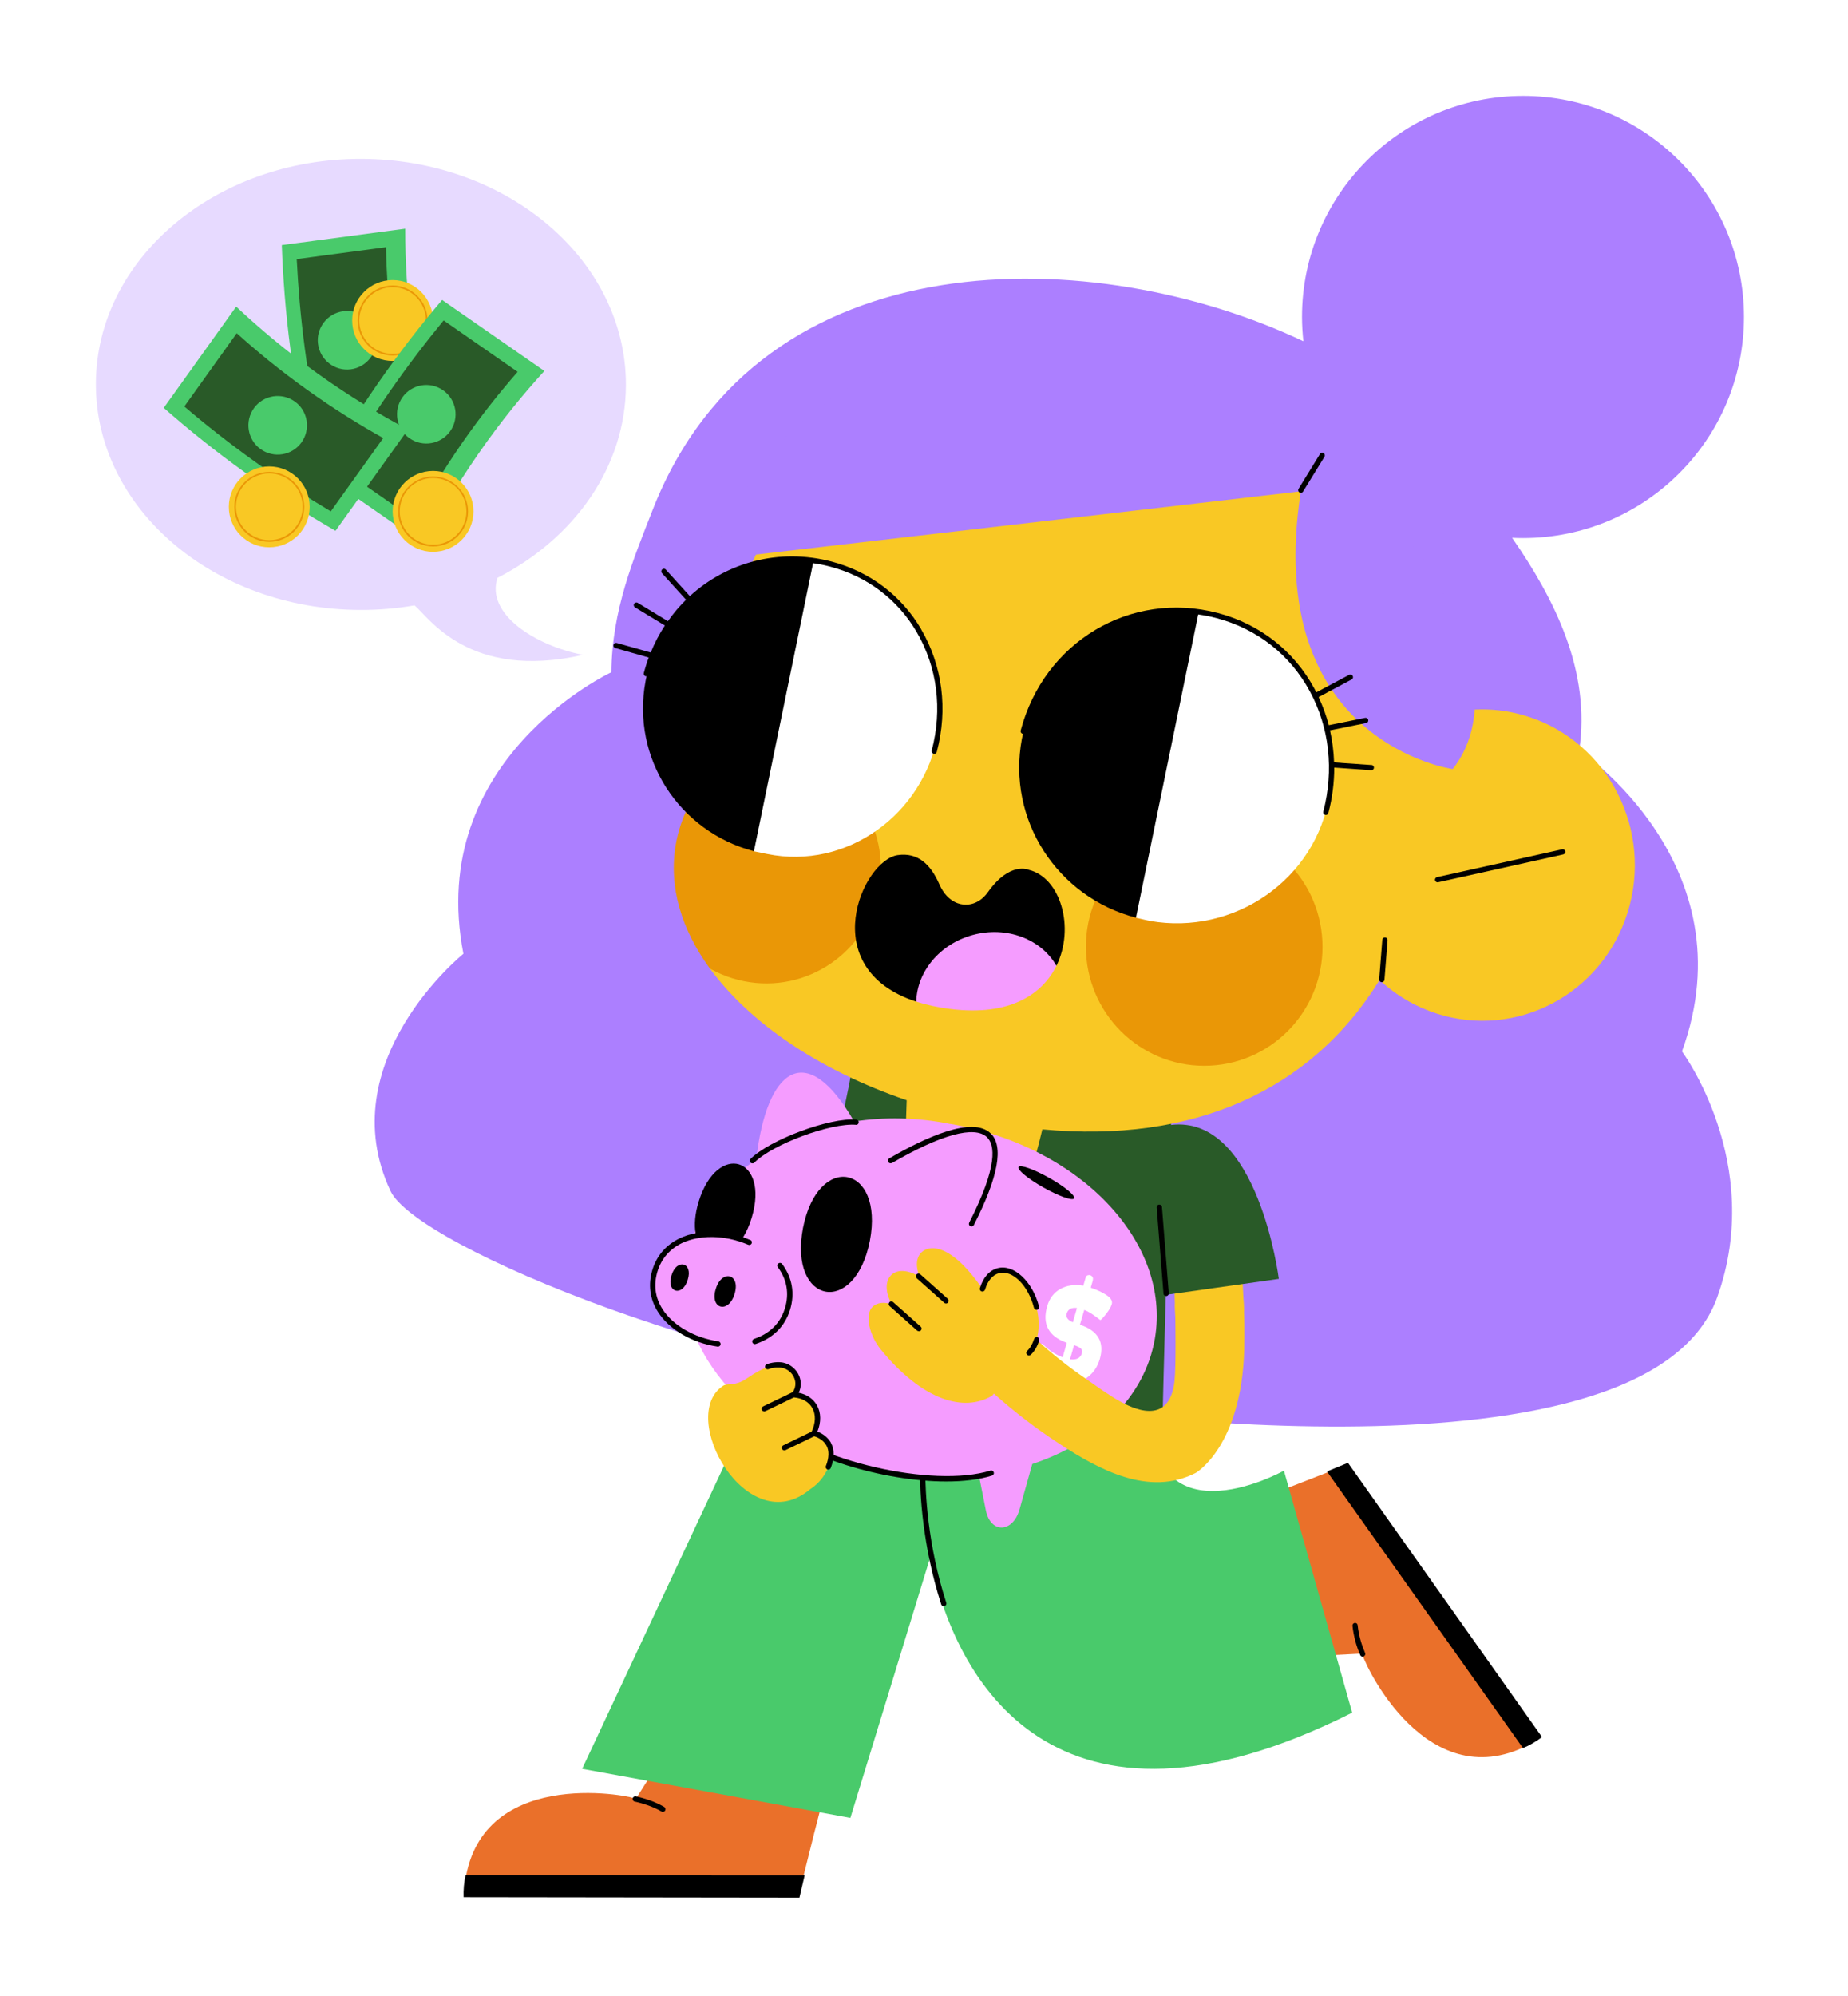 <svg width="214" height="231" viewBox="0 0 214 231" fill="none" xmlns="http://www.w3.org/2000/svg">
<g clip-path="url(#clip0_5686_61306)" filter="url(#filter0_d_5686_61306)">
<path d="M182.873 82.87C184.243 73.7 180.043 65.37 175.103 58.25C175.523 58.27 175.943 58.28 176.363 58.28C190.493 58.28 201.953 46.82 201.953 32.69C201.953 18.56 190.493 7.1 176.363 7.1C162.233 7.1 150.772 18.56 150.772 32.69C150.772 33.64 150.833 34.58 150.933 35.5C127.092 24.19 88.093 23.02 75.582 55.01C73.392 60.62 70.853 66.59 70.802 73.81C70.802 73.81 49.252 83.8 53.663 106.4C53.663 106.4 38.193 118.88 45.222 133.86C48.222 140.26 85.593 155.75 118.743 158.32C118.743 158.32 190.402 169.85 198.863 146.14C204.402 130.63 194.773 117.7 194.773 117.7C202.623 96.06 182.873 82.85 182.873 82.85V82.87Z" fill="#AC7FFF"/>
<path d="M58.139 214.73L53.969 213.14C56.399 200.27 73.779 203.97 73.619 204.23C75.869 200.66 76.579 199.69 78.489 196.29L97.449 196.31C95.679 202.71 94.949 205.47 93.049 213.13L90.049 215.12L73.419 213.96L58.129 214.73H58.139Z" fill="#EA702A"/>
<path d="M93.176 213.09L92.576 215.65L53.686 215.6C53.656 214.81 53.726 213.84 53.916 213.07L93.176 213.09Z" fill="black"/>
<path d="M75.226 204.38C74.716 204.2 74.176 204.04 73.626 203.93C73.466 203.89 73.296 204 73.266 204.17C73.226 204.33 73.336 204.5 73.506 204.53C74.026 204.64 74.536 204.79 75.026 204.96C75.586 205.16 76.116 205.4 76.606 205.68C76.656 205.71 76.706 205.72 76.756 205.72C76.866 205.72 76.966 205.66 77.026 205.57C77.106 205.42 77.056 205.24 76.916 205.15C76.396 204.85 75.826 204.59 75.236 204.38H75.226Z" fill="black"/>
<path d="M174.476 192.51L176.396 198.27C164.496 203.74 157.456 187.42 157.766 187.4C153.556 187.63 152.346 187.61 148.466 188.02L137.516 172.55C143.766 170.29 146.436 169.28 153.776 166.41L158.126 169.31L165.856 181.84L174.486 192.52L174.476 192.51Z" fill="#EA702A"/>
<path d="M153.664 166.32L156.094 165.32L178.564 197.06C177.934 197.55 177.104 198.04 176.364 198.34L153.664 166.32Z" fill="black"/>
<path d="M156.959 186C157.109 186.53 157.289 187.05 157.519 187.57C157.579 187.73 157.769 187.8 157.919 187.73C158.069 187.66 158.149 187.48 158.079 187.33C157.869 186.84 157.689 186.34 157.549 185.84C157.389 185.27 157.279 184.69 157.219 184.13C157.219 184.08 157.189 184.03 157.169 183.98C157.109 183.89 156.999 183.84 156.889 183.85C156.719 183.87 156.599 184.02 156.619 184.18C156.679 184.78 156.799 185.39 156.959 185.99V186Z" fill="black"/>
<path d="M148.674 166.23C148.674 166.23 131.794 175.67 133.234 156.75L91.064 150.25L67.414 200.74L98.474 206.42L107.714 176.27C110.464 190.41 122.114 211.54 156.584 194.24L148.684 166.24L148.674 166.23Z" fill="#49CA6B"/>
<path d="M108.131 155.89C108.161 155.72 108.061 155.56 107.891 155.53C107.721 155.5 107.561 155.6 107.531 155.77C106.911 158.88 106.531 162.82 106.531 166.3C106.531 168.64 106.771 174.82 108.991 181.7C109.031 181.84 109.171 181.92 109.311 181.91C109.331 181.91 109.361 181.91 109.381 181.9C109.541 181.85 109.631 181.68 109.581 181.52C107.381 174.73 107.151 168.62 107.151 166.31C107.151 162.87 107.521 158.97 108.141 155.9L108.131 155.89Z" fill="black"/>
<path d="M136.108 148.46L144.068 147.76L143.758 141.74L135.898 142.47L136.108 148.46Z" fill="#F9C824"/>
<path d="M135.608 126.21C135.628 125.76 135.878 121.96 135.888 121.52C131.258 122.05 107.248 119.99 98.998 117.66C97.578 127.41 92.828 143.49 89.258 153.65L134.628 160.07C134.628 160.07 134.768 153.99 134.998 145.88L148.088 144.03C148.088 144.03 145.688 125 135.598 126.21H135.608Z" fill="#295A28"/>
<path d="M134.226 135.43C134.056 135.44 133.936 135.59 133.946 135.76L134.736 145.74C134.746 145.91 134.896 146.03 135.066 146.02C135.236 146.01 135.356 145.86 135.346 145.69L134.556 135.71C134.546 135.54 134.396 135.42 134.226 135.43Z" fill="black"/>
<path d="M177.785 79.24C174.125 77.85 170.305 77.79 166.825 78.8C164.875 60.51 151.165 44.86 131.815 41.43C81.725 32.55 82.215 81.85 82.515 85.27C82.515 85.27 89.425 88.5 88.685 97.93C88.225 103.88 82.195 108.09 82.195 108.09C86.805 114.42 94.925 119.92 104.995 123.35C104.495 134.56 106.275 138.99 110.395 139.9C116.345 141.21 118.875 134.43 120.705 126.72C138.035 128.35 151.775 122.36 159.755 109.44C161.385 110.96 163.325 112.19 165.515 113.02C174.665 116.49 184.835 111.73 188.215 102.4C191.605 93.07 186.925 82.7 177.775 79.23L177.785 79.24Z" fill="#F9C824"/>
<path d="M166.48 98.13C166.34 98.13 166.21 98.03 166.18 97.89C166.14 97.73 166.25 97.56 166.41 97.53L180.9 94.31C181.06 94.27 181.23 94.38 181.26 94.54C181.3 94.7 181.19 94.87 181.03 94.9L166.54 98.12C166.54 98.12 166.5 98.12 166.47 98.12L166.48 98.13Z" fill="black"/>
<path d="M160.012 109.69H159.992C159.822 109.68 159.702 109.53 159.712 109.36L160.072 104.79C160.082 104.62 160.232 104.49 160.402 104.51C160.572 104.52 160.692 104.67 160.682 104.84L160.322 109.41C160.312 109.57 160.172 109.69 160.022 109.69H160.012Z" fill="black"/>
<path d="M101.953 97.77C101.253 105.1 94.773 110.48 87.473 109.77C85.643 109.59 83.943 109.05 82.423 108.23C82.343 108.19 82.263 108.14 82.193 108.09C78.913 103.58 77.413 98.66 78.253 93.76C78.803 90.59 80.283 87.74 82.503 85.26C82.503 85.15 82.483 84.99 82.473 84.79C84.753 83.49 87.183 82.94 89.993 83.21C97.293 83.92 102.643 90.43 101.943 97.77H101.953Z" fill="#EA9706"/>
<path d="M140.141 119.346C147.698 118.965 153.513 112.498 153.13 104.903C152.746 97.308 146.31 91.46 138.753 91.841C131.196 92.222 125.381 98.689 125.765 106.284C126.148 113.88 132.585 119.727 140.141 119.346Z" fill="#EA9706"/>
<path d="M82.445 60.78C90.365 39.4 108.205 32.26 134.395 39.35C159.885 46.25 177.705 73.04 168.225 85.02C168.225 85.02 146.105 81.95 150.635 52.87L82.445 60.78Z" fill="#AC7FFF"/>
<path d="M150.633 53.05C150.583 53.05 150.523 53.04 150.473 53C150.333 52.91 150.283 52.72 150.373 52.58L152.853 48.55C152.943 48.41 153.133 48.36 153.273 48.45C153.413 48.54 153.463 48.73 153.373 48.87L150.893 52.9C150.833 52.99 150.733 53.05 150.633 53.05Z" fill="black"/>
<path d="M131.533 102.23L133.132 102.59C142.872 104.33 152.453 97.81 153.963 87.92C155.583 77.29 148.932 68.49 138.812 66.81C138.812 66.81 126.912 77.5 122.312 81.66L131.543 102.23H131.533Z" fill="white"/>
<path d="M158.815 84.55L154.485 84.25C154.445 82.99 154.285 81.75 154.015 80.54L158.205 79.69C158.375 79.66 158.475 79.5 158.445 79.33C158.415 79.16 158.245 79.06 158.085 79.09L153.875 79.94C153.585 78.82 153.185 77.74 152.695 76.69L156.515 74.65C156.665 74.57 156.725 74.39 156.645 74.24C156.565 74.09 156.385 74.03 156.235 74.11L152.425 76.14C152.355 76.01 152.295 75.87 152.225 75.74C149.855 71.34 145.865 68.22 141.015 66.95C130.925 64.31 120.905 70.28 118.195 80.56C118.155 80.72 118.245 80.89 118.415 80.93C118.435 80.93 118.445 80.93 118.465 80.93C118.425 81.13 118.375 81.32 118.335 81.52C116.575 90.89 122.435 99.85 131.545 102.22L138.755 67.12C139.455 67.22 140.155 67.35 140.855 67.54C145.545 68.77 149.395 71.78 151.685 76.03C153.945 80.21 154.495 85.15 153.235 89.95C153.195 90.11 153.285 90.28 153.455 90.32C153.485 90.32 153.505 90.33 153.535 90.33C153.675 90.33 153.795 90.24 153.825 90.1C154.285 88.36 154.505 86.59 154.505 84.85L158.785 85.15C158.785 85.15 158.795 85.15 158.805 85.15C158.965 85.15 159.095 85.03 159.105 84.87C159.115 84.7 158.985 84.56 158.825 84.54L158.815 84.55Z" fill="black"/>
<path d="M87.317 94.54C87.317 94.54 87.387 94.55 88.837 94.85C98.047 96.73 106.957 90.27 108.627 80.91C110.257 71.78 104.437 62.58 94.227 60.86C94.227 60.86 82.917 71.02 78.547 74.97L87.307 94.55L87.317 94.54Z" fill="white"/>
<path d="M106.684 68.85C104.404 64.94 100.714 62.16 96.304 61C90.214 59.41 84.164 61.09 79.884 65L77.104 61.93C76.994 61.8 76.794 61.8 76.674 61.91C76.554 62.02 76.544 62.22 76.654 62.34L79.444 65.42C78.674 66.17 77.974 67 77.344 67.9L73.854 65.78C73.714 65.69 73.524 65.74 73.434 65.88C73.344 66.02 73.394 66.21 73.534 66.3L76.994 68.4C76.354 69.37 75.804 70.42 75.354 71.53L71.424 70.42C71.264 70.38 71.094 70.47 71.044 70.63C70.994 70.79 71.094 70.96 71.254 71.01L75.124 72.11C74.904 72.69 74.714 73.29 74.554 73.91C74.514 74.07 74.604 74.24 74.774 74.28C74.804 74.28 74.844 74.28 74.874 74.28C74.834 74.47 74.784 74.66 74.754 74.85C73.084 83.75 78.654 92.27 87.304 94.53L94.154 61.19C94.814 61.28 95.484 61.41 96.144 61.59C100.394 62.7 103.954 65.39 106.154 69.16C108.534 73.23 109.154 78.1 107.894 82.87C107.854 83.03 107.944 83.2 108.114 83.24C108.144 83.24 108.164 83.25 108.194 83.25C108.334 83.25 108.454 83.16 108.484 83.02C109.784 78.09 109.134 73.06 106.674 68.85H106.684Z" fill="black"/>
<path d="M106.104 111.93C106.104 111.93 106.134 111.86 106.204 111.74C108.714 107.02 114.324 104.89 119.354 106.71L122.334 107.79C124.514 103.36 122.794 97.55 119.114 96.68C119.114 96.68 116.954 95.67 114.404 99.26C113.164 101.01 111.544 100.69 111.544 100.69C111.544 100.69 109.784 100.67 108.774 98.35C107.764 96.04 106.284 94.65 103.964 94.98C99.884 95.55 94.294 108.1 106.104 111.94V111.93Z" fill="black"/>
<path d="M106.102 111.93C107.252 112.31 108.572 112.6 110.072 112.79C116.882 113.65 120.702 111.11 122.332 107.79C120.582 104.71 116.592 103.14 112.622 104.23C108.782 105.29 106.192 108.5 106.102 111.93Z" fill="#F59CFF"/>
<path d="M110.048 126.1C106.168 125.32 102.398 125.27 98.908 125.81C93.358 116.14 88.758 119.71 87.578 130.2C84.158 132.56 81.578 135.65 80.248 139.12C78.208 139.6 76.518 140.85 75.838 143.05C74.718 146.71 77.268 149.58 80.608 150.9C81.578 153.14 83.088 155.39 85.218 157.59L84.668 164.66C84.448 167.43 86.968 168.07 88.458 165.62L90.698 161.93C96.868 165.85 105.958 167.81 113.368 166.82L114.158 170.8C114.698 173.53 117.288 173.46 118.068 170.7L119.538 165.46C127.058 162.97 132.578 157.73 133.738 150.93C135.638 139.76 125.038 128.64 110.048 126.09V126.1Z" fill="#F59CFF"/>
<path d="M92.989 138.13C91.309 146.96 98.989 148.45 100.729 139.63C102.409 130.8 94.729 129.31 92.989 138.13Z" fill="black"/>
<path d="M86.876 139.53C86.606 139.41 86.326 139.31 86.056 139.21C86.436 138.6 86.776 137.85 87.046 136.96C89.156 129.95 83.056 128.1 80.906 135.09C80.466 136.54 80.386 137.76 80.546 138.74C79.916 138.86 79.326 139.05 78.786 139.3C77.186 140.04 76.066 141.3 75.556 142.96C75.026 144.67 75.246 146.37 76.186 147.84C77.486 149.9 80.136 151.44 83.106 151.87H83.146C83.296 151.87 83.426 151.76 83.446 151.61C83.466 151.44 83.356 151.29 83.186 151.26C80.396 150.85 77.916 149.41 76.706 147.51C75.856 146.17 75.666 144.7 76.146 143.14C76.606 141.65 77.616 140.52 79.046 139.85C79.556 139.62 80.106 139.45 80.686 139.34C82.246 139.04 84.026 139.17 85.716 139.73C86.026 139.84 86.346 139.95 86.646 140.08C86.796 140.15 86.976 140.08 87.046 139.92C87.116 139.77 87.046 139.59 86.886 139.52L86.876 139.53Z" fill="black"/>
<path d="M90.128 142.24C89.988 142.34 89.968 142.53 90.068 142.67C91.128 144.09 91.418 145.73 90.898 147.43C90.228 149.61 88.578 150.56 87.318 150.98C87.158 151.03 87.068 151.21 87.128 151.37C87.168 151.5 87.288 151.58 87.418 151.58C87.448 151.58 87.478 151.58 87.518 151.56C89.518 150.89 90.898 149.53 91.488 147.61C92.068 145.72 91.748 143.88 90.568 142.3C90.468 142.16 90.278 142.14 90.138 142.24H90.128Z" fill="black"/>
<path d="M82.895 145.17C82.145 147.51 84.355 148.1 85.055 145.8C85.805 143.46 83.595 142.88 82.895 145.17Z" fill="black"/>
<path d="M77.766 143.61C77.116 145.63 79.026 146.14 79.636 144.15C80.286 142.13 78.376 141.62 77.766 143.61Z" fill="black"/>
<path d="M103.285 130.62C108.945 127.33 112.845 126.26 114.285 127.62C115.205 128.49 115.605 130.92 112.235 137.52C112.155 137.67 112.215 137.85 112.365 137.93C112.405 137.95 112.455 137.96 112.505 137.96C112.615 137.96 112.725 137.9 112.775 137.79C115.615 132.22 116.265 128.65 114.705 127.17C112.585 125.17 107.155 127.65 102.975 130.08C102.825 130.17 102.775 130.35 102.865 130.5C102.955 130.65 103.135 130.69 103.285 130.61V130.62Z" fill="black"/>
<path d="M114.699 166.22C108.049 168.28 94.179 165.07 89.109 160.3C88.989 160.18 88.789 160.19 88.679 160.31C88.559 160.43 88.569 160.63 88.689 160.74C92.839 164.65 102.319 167.48 109.569 167.48C111.559 167.48 113.389 167.27 114.879 166.8C115.039 166.75 115.129 166.58 115.079 166.42C115.029 166.26 114.859 166.17 114.699 166.22Z" fill="black"/>
<path d="M99.108 126.2C99.278 126.22 99.428 126.09 99.438 125.92C99.448 125.75 99.328 125.6 99.158 125.59C96.078 125.33 89.118 127.93 86.918 130.14C86.798 130.26 86.798 130.45 86.918 130.57C86.978 130.63 87.058 130.66 87.138 130.66C87.218 130.66 87.298 130.63 87.358 130.57C89.468 128.44 96.168 125.96 99.118 126.19L99.108 126.2Z" fill="black"/>
<path d="M124.386 134.71C124.206 135.02 122.626 134.46 120.846 133.46C119.066 132.46 117.766 131.39 117.946 131.08C118.126 130.77 119.706 131.33 121.486 132.33C123.266 133.33 124.566 134.4 124.386 134.71Z" fill="black"/>
<path d="M126.556 144.19L126.306 145.05C127.046 145.3 127.666 145.59 128.156 145.92C128.646 146.25 128.846 146.6 128.746 146.95C128.656 147.26 128.436 147.65 128.076 148.1C127.716 148.56 127.496 148.79 127.406 148.79C126.656 148.19 126.046 147.8 125.556 147.62L125.056 149.33C127.156 150.03 127.926 151.35 127.356 153.31C127.086 154.23 126.596 154.94 125.886 155.45C125.166 155.96 124.256 156.11 123.156 155.91L122.856 156.96C122.806 157.14 122.716 157.25 122.596 157.28C122.476 157.31 122.376 157.31 122.306 157.29L122.116 157.17C121.996 157.05 121.966 156.9 122.016 156.71L122.306 155.71C121.466 155.44 120.756 155.08 120.186 154.6C119.616 154.13 119.396 153.68 119.516 153.24C119.676 152.67 120.016 152.15 120.526 151.68C120.576 151.63 120.636 151.57 120.706 151.52C121.386 152.25 122.166 152.78 123.056 153.1L123.536 151.43C121.416 150.68 120.666 149.26 121.266 147.19C121.526 146.28 122.036 145.62 122.776 145.2C123.526 144.78 124.416 144.65 125.446 144.82L125.706 143.93C125.756 143.75 125.846 143.64 125.966 143.61C126.086 143.58 126.186 143.58 126.256 143.6L126.446 143.72C126.566 143.84 126.596 143.99 126.546 144.18L126.556 144.19ZM123.526 148.04C123.406 148.46 123.636 148.8 124.236 149.05L124.716 147.4C124.066 147.32 123.676 147.54 123.526 148.04ZM125.276 152.65C125.346 152.42 125.306 152.24 125.176 152.1C125.046 151.97 124.776 151.83 124.376 151.7L123.906 153.34C124.656 153.43 125.116 153.2 125.276 152.65Z" fill="white"/>
<path d="M136.053 146.96C136.053 147.25 136.093 148.04 136.103 148.47C136.103 148.47 136.203 154.06 136.013 155.83C135.423 161.28 130.923 158.87 129.723 158.22C128.343 157.46 127.083 156.52 125.783 155.62C123.693 154.19 121.823 152.71 120.033 151.07C120.353 150.02 120.373 148.69 120.023 147.31C119.303 144.53 117.323 142.64 115.613 143.08C114.733 143.3 114.093 144.1 113.773 145.19C110.203 140.02 107.733 140.04 106.743 140.93C106.063 141.54 106.013 142.66 106.503 143.81C105.293 143.02 103.993 142.87 103.243 143.55C102.463 144.26 102.513 145.64 103.273 146.97C102.413 146.69 101.603 146.75 101.073 147.23C100.083 148.12 100.673 150.58 102.003 152.21C106.803 158.08 111.603 159.51 114.893 157.55L115.093 157.31C117.473 159.43 120.003 161.38 122.663 163.11C127.243 166.09 133.013 169.28 138.463 166.49C138.463 166.49 143.743 163.47 144.083 152.27C144.083 151.97 144.143 149.61 144.053 147.78C144.053 147.61 143.963 146.04 143.963 146.04L136.043 146.97L136.053 146.96Z" fill="#F9C824"/>
<path d="M120.129 150.78C119.969 150.73 119.799 150.82 119.749 150.98C119.569 151.56 119.289 152.05 118.939 152.37C118.819 152.49 118.809 152.68 118.929 152.8C118.999 152.87 119.089 152.9 119.179 152.89C119.249 152.89 119.309 152.86 119.369 152.81C119.799 152.41 120.129 151.84 120.339 151.15C120.389 150.99 120.299 150.82 120.139 150.77L120.129 150.78Z" fill="black"/>
<path d="M113.694 145.48C113.854 145.53 114.024 145.43 114.074 145.27C114.374 144.24 114.954 143.56 115.694 143.37C117.244 142.97 119.064 144.77 119.734 147.38C119.774 147.53 119.904 147.62 120.054 147.61C120.074 147.61 120.094 147.61 120.104 147.61C120.264 147.57 120.364 147.4 120.324 147.24C119.564 144.31 117.414 142.31 115.534 142.79C114.574 143.04 113.844 143.86 113.474 145.11C113.424 145.27 113.524 145.44 113.684 145.49L113.694 145.48Z" fill="black"/>
<path d="M109.581 146.87C109.661 146.87 109.731 146.83 109.781 146.77C109.891 146.64 109.881 146.45 109.761 146.34L106.561 143.49C106.431 143.38 106.241 143.39 106.131 143.52C106.021 143.65 106.031 143.84 106.151 143.95L109.351 146.8C109.411 146.86 109.501 146.88 109.581 146.88V146.87Z" fill="black"/>
<path d="M106.211 150.01C106.271 150.07 106.361 150.09 106.441 150.09C106.521 150.09 106.591 150.05 106.641 149.99C106.751 149.86 106.741 149.67 106.621 149.56L103.421 146.71C103.291 146.6 103.101 146.61 102.991 146.74C102.881 146.87 102.891 147.06 103.011 147.17L106.211 150.02V150.01Z" fill="black"/>
<path d="M86.423 155.59C88.793 153.98 89.263 154.17 90.233 154.06C91.533 153.91 93.383 155.59 91.983 157.46C94.283 157.59 95.343 159.88 94.243 161.91C97.393 162.68 96.423 166.69 93.853 168.35C86.533 174.53 78.313 159.82 83.793 156.37C84.323 156.1 85.143 156.46 86.423 155.59Z" fill="#F9C824"/>
<path d="M96.239 163.02C95.899 162.42 95.359 161.97 94.659 161.71C95.099 160.62 95.089 159.53 94.609 158.67C94.179 157.91 93.439 157.4 92.489 157.21C92.779 156.62 92.809 155.95 92.569 155.32C92.259 154.51 91.529 153.89 90.679 153.72C90.109 153.61 89.399 153.68 88.789 153.91C88.629 153.97 88.549 154.15 88.609 154.3C88.669 154.46 88.849 154.54 88.999 154.48C89.599 154.25 90.199 154.25 90.549 154.32C91.199 154.45 91.759 154.92 91.989 155.54C92.199 156.08 92.129 156.64 91.809 157.14C91.789 157.14 91.769 157.14 91.749 157.16L88.369 158.79C88.219 158.86 88.149 159.05 88.229 159.2C88.279 159.31 88.389 159.37 88.509 159.37C88.549 159.37 88.599 159.37 88.639 159.34L91.929 157.75H91.949C92.919 157.84 93.669 158.27 94.069 158.98C94.489 159.73 94.459 160.72 93.989 161.71L90.699 163.3C90.549 163.37 90.479 163.56 90.559 163.71C90.609 163.82 90.719 163.88 90.839 163.88C90.879 163.88 90.929 163.88 90.969 163.85L94.289 162.25C94.929 162.45 95.419 162.81 95.709 163.33C96.039 163.91 96.009 164.77 95.639 165.69C95.579 165.85 95.649 166.02 95.809 166.09C95.849 166.1 95.889 166.11 95.919 166.11C96.039 166.11 96.159 166.04 96.199 165.92C96.639 164.82 96.649 163.77 96.229 163.03L96.239 163.02Z" fill="black"/>
<path d="M41.852 14.39C58.802 14.43 72.512 26.15 72.482 40.57C72.462 50.05 66.502 58.33 57.612 62.88C56.212 67.06 61.982 70.73 67.512 71.8C54.282 74.81 49.632 67.4 48.002 66.07C45.972 66.42 43.882 66.61 41.732 66.6C24.782 66.56 11.072 54.84 11.102 40.42C11.142 26 24.902 14.35 41.852 14.39Z" fill="#E7DAFF"/>
<path d="M50.153 46.71L35.863 48.61C35.013 44.99 34.233 40.94 33.643 36.52C33.063 32.14 32.763 28.06 32.633 24.37C37.393 23.74 42.153 23.1 46.923 22.47C46.923 26.04 47.123 30.14 47.723 34.65C48.323 39.2 49.213 43.25 50.153 46.71Z" fill="#49CA6B"/>
<path d="M47.459 45.3L37.119 46.68C36.439 43.58 35.799 40.13 35.299 36.35C34.799 32.61 34.519 29.14 34.359 25.99C37.809 25.53 41.249 25.07 44.699 24.61C44.759 27.65 44.979 31.14 45.489 34.99C46.009 38.87 46.709 42.33 47.459 45.3Z" fill="#295A28"/>
<path d="M43.493 34.63C43.913 36.45 42.763 38.27 40.943 38.69C39.123 39.11 37.303 37.96 36.883 36.14C36.463 34.32 37.613 32.5 39.433 32.08C41.253 31.66 43.073 32.81 43.493 34.63Z" fill="#49CA6B"/>
<path d="M45.461 37.78C48.046 37.78 50.141 35.685 50.141 33.1C50.141 30.515 48.046 28.42 45.461 28.42C42.877 28.42 40.781 30.515 40.781 33.1C40.781 35.685 42.877 37.78 45.461 37.78Z" fill="#F9C824"/>
<path d="M45.464 37.15C43.224 37.15 41.414 35.33 41.414 33.1C41.414 30.87 43.234 29.05 45.464 29.05C47.694 29.05 49.514 30.87 49.514 33.1C49.514 35.33 47.694 37.15 45.464 37.15ZM45.464 29.24C43.334 29.24 41.604 30.97 41.604 33.1C41.604 35.23 43.334 36.96 45.464 36.96C47.594 36.96 49.324 35.23 49.324 33.1C49.324 30.97 47.594 29.24 45.464 29.24Z" fill="#EA9706"/>
<path d="M49.098 59.03L37.258 50.81C39.068 47.56 41.218 44.04 43.758 40.38C46.278 36.75 48.798 33.53 51.198 30.72C55.148 33.46 59.088 36.2 63.038 38.94C60.638 41.57 58.018 44.74 55.428 48.48C52.808 52.25 50.738 55.83 49.098 59.03Z" fill="#49CA6B"/>
<path d="M48.054 56.19L39.484 50.24C41.064 47.49 42.924 44.51 45.094 41.38C47.244 38.28 49.374 35.52 51.374 33.09C54.234 35.07 57.084 37.05 59.944 39.04C57.944 41.32 55.754 44.05 53.534 47.24C51.304 50.46 49.494 53.49 48.044 56.18L48.054 56.19Z" fill="#295A28"/>
<path d="M52.316 45.62C51.396 47.25 49.326 47.82 47.696 46.9C46.066 45.98 45.496 43.91 46.416 42.28C47.336 40.65 49.406 40.08 51.036 41C52.666 41.92 53.236 43.99 52.316 45.62Z" fill="#49CA6B"/>
<path d="M47.241 45.72L38.851 57.44C35.621 55.58 32.141 53.39 28.511 50.79C24.911 48.22 21.741 45.65 18.961 43.21C21.761 39.3 24.551 35.4 27.351 31.49C29.951 33.93 33.081 36.59 36.781 39.24C40.511 41.91 44.071 44.04 47.241 45.72Z" fill="#49CA6B"/>
<path d="M44.374 46.71L38.304 55.19C35.584 53.57 32.624 51.67 29.534 49.45C26.464 47.25 23.734 45.09 21.344 43.05C23.364 40.22 25.394 37.4 27.414 34.57C29.664 36.6 32.364 38.83 35.524 41.09C38.704 43.37 41.714 45.22 44.384 46.71H44.374Z" fill="#295A28"/>
<path d="M33.867 42.3C35.487 43.24 36.027 45.32 35.087 46.94C34.147 48.56 32.067 49.1 30.447 48.16C28.827 47.22 28.287 45.14 29.227 43.52C30.167 41.9 32.247 41.36 33.867 42.3Z" fill="#49CA6B"/>
<path d="M31.18 59.35C33.765 59.35 35.86 57.255 35.86 54.67C35.86 52.085 33.765 49.99 31.18 49.99C28.595 49.99 26.5 52.085 26.5 54.67C26.5 57.255 28.595 59.35 31.18 59.35Z" fill="#F9C824"/>
<path d="M31.183 58.72C28.943 58.72 27.133 56.9 27.133 54.67C27.133 52.44 28.953 50.62 31.183 50.62C33.413 50.62 35.233 52.44 35.233 54.67C35.233 56.9 33.413 58.72 31.183 58.72ZM31.183 50.8C29.053 50.8 27.323 52.53 27.323 54.66C27.323 56.79 29.053 58.52 31.183 58.52C33.313 58.52 35.043 56.79 35.043 54.66C35.043 52.53 33.313 50.8 31.183 50.8Z" fill="#EA9706"/>
<path d="M50.149 59.87C52.733 59.87 54.829 57.775 54.829 55.19C54.829 52.605 52.733 50.51 50.149 50.51C47.564 50.51 45.469 52.605 45.469 55.19C45.469 57.775 47.564 59.87 50.149 59.87Z" fill="#F9C824"/>
<path d="M50.152 59.25C47.912 59.25 46.102 57.43 46.102 55.2C46.102 52.97 47.922 51.15 50.152 51.15C52.382 51.15 54.202 52.97 54.202 55.2C54.202 57.43 52.382 59.25 50.152 59.25ZM50.152 51.33C48.022 51.33 46.292 53.06 46.292 55.19C46.292 57.32 48.022 59.05 50.152 59.05C52.282 59.05 54.012 57.32 54.012 55.19C54.012 53.06 52.282 51.33 50.152 51.33Z" fill="#EA9706"/>
</g>
<defs>
<filter id="filter0_d_5686_61306" x="0.002" y="5.72205e-06" width="213.052" height="230.75" filterUnits="userSpaceOnUse" color-interpolation-filters="sRGB">
<feFlood flood-opacity="0" result="BackgroundImageFix"/>
<feColorMatrix in="SourceAlpha" type="matrix" values="0 0 0 0 0 0 0 0 0 0 0 0 0 0 0 0 0 0 127 0" result="hardAlpha"/>
<feOffset dy="4"/>
<feGaussianBlur stdDeviation="5.55"/>
<feColorMatrix type="matrix" values="0 0 0 0 0 0 0 0 0 0 0 0 0 0 0 0 0 0 0.13 0"/>
<feBlend mode="normal" in2="BackgroundImageFix" result="effect1_dropShadow_5686_61306"/>
<feBlend mode="normal" in="SourceGraphic" in2="effect1_dropShadow_5686_61306" result="shape"/>
</filter>
<clipPath id="clip0_5686_61306">
<rect width="190.85" height="208.55" fill="white" transform="translate(11.102 7.1)"/>
</clipPath>
</defs>
</svg>
